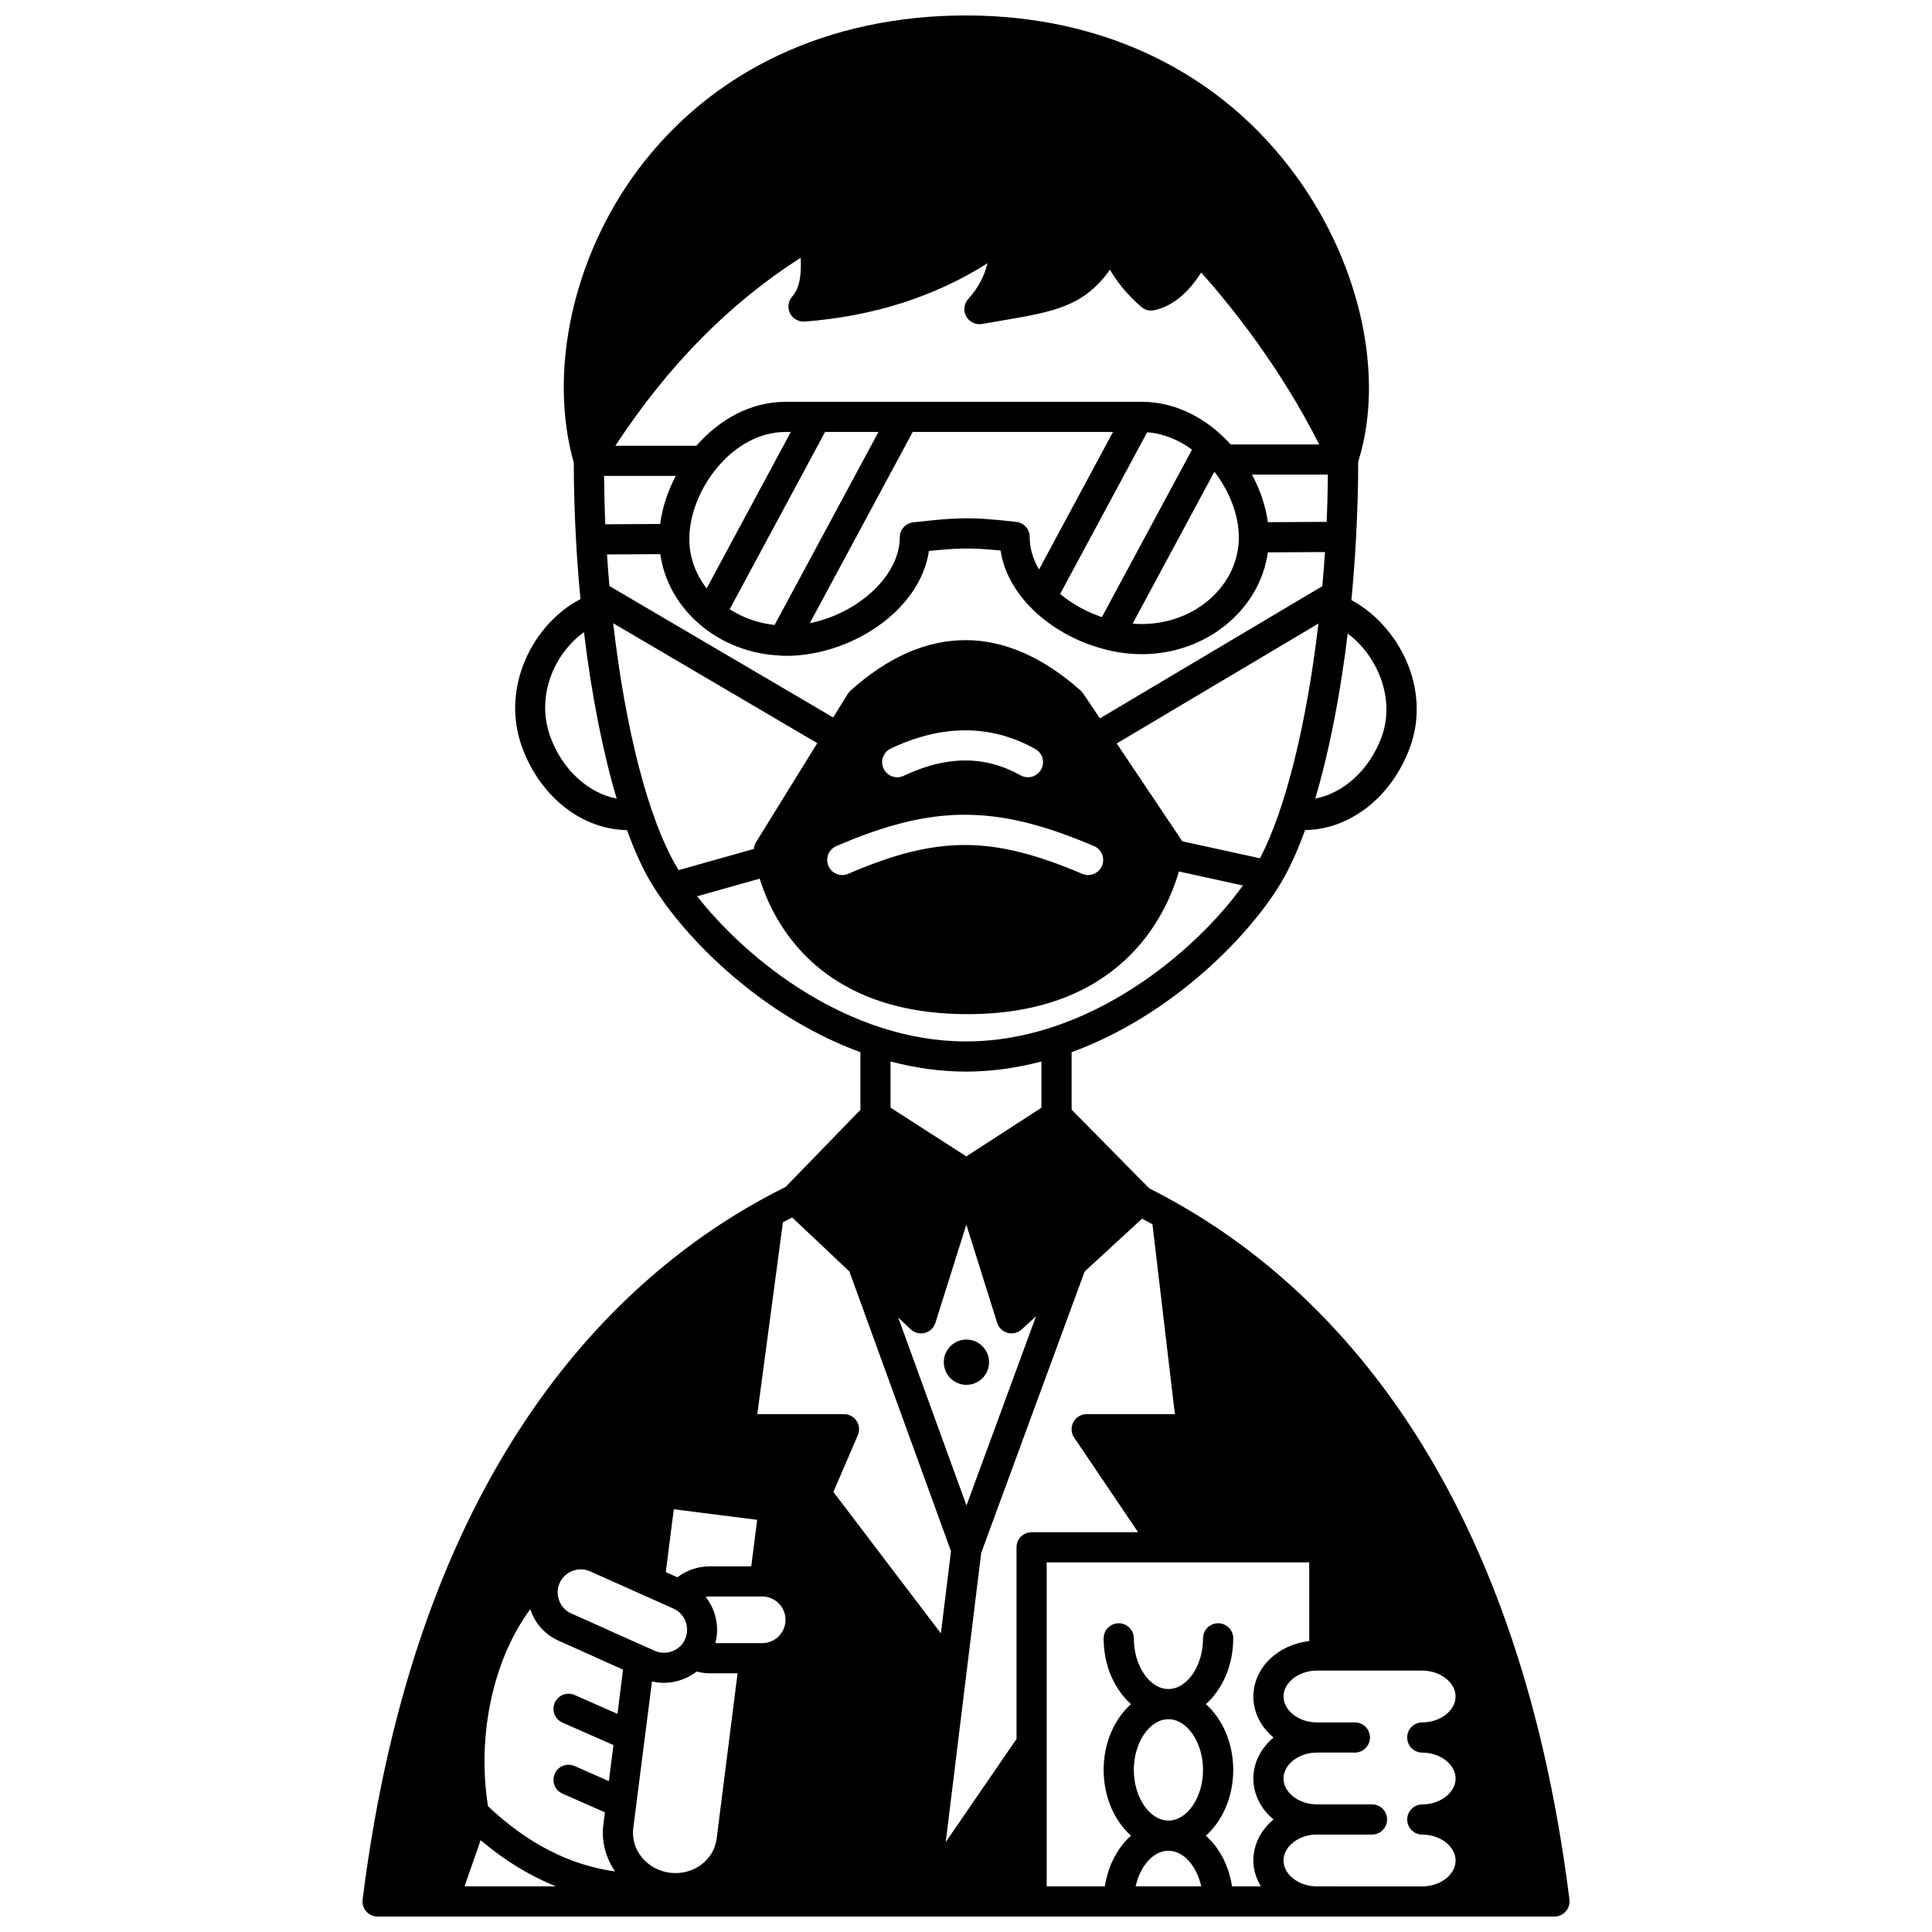 <?xml version="1.0" encoding="UTF-8"?>
<!-- Uploaded to: ICON Repo, www.iconrepo.com, Generator: ICON Repo Mixer Tools -->
<svg width="800px" height="800px" version="1.1" viewBox="144 144 512 512" xmlns="http://www.w3.org/2000/svg">
 <defs>
  <clipPath id="a">
   <path d="m240 148.09h320v503.81h-320z"/>
  </clipPath>
 </defs>
 <g clip-path="url(#a)">
  <path d="m455.11 462.41c-2.223-1.258-4.406-2.402-6.562-3.496l-20.559-20.84v-15.234c26.09-9.523 46.664-30.242 55.359-44.684 0.004-0.008 0.012-0.02 0.02-0.027 0.012-0.02 0.027-0.043 0.039-0.062 2.293-3.82 4.449-8.582 6.449-14.086 11.816-0.129 22.938-8.703 27.773-21.855 5.832-15.863-3.191-32.492-15.5-39.098 0.531-5.477 0.949-11.055 1.246-16.703 0-0.023 0.012-0.039 0.012-0.062 0-0.012-0.008-0.02-0.008-0.035 0.348-6.578 0.551-13.223 0.559-19.871 7.074-22.406 0.734-51.926-16.277-75.453-19.961-27.605-51.09-42.809-87.652-42.809-36.316 0-67.168 14.492-86.871 40.805-17.273 23.07-23.934 53.496-17.082 77.727 0.008 6.793 0.219 13.582 0.586 20.297 0 0.02-0.012 0.039-0.012 0.059 0 0.035 0.02 0.062 0.02 0.102 0.293 5.293 0.684 10.531 1.18 15.688-12.32 6.348-21.383 23.188-15.438 39.355 4.836 13.148 15.953 21.723 27.766 21.855 2 5.508 4.164 10.266 6.457 14.09 0.645 1.074 1.379 2.199 2.156 3.34 0.039 0.062 0.074 0.125 0.121 0.184 9.676 14.125 29.047 32.453 53.125 41.246v15.281l-19.82 20.422c-2.078 1.02-4.156 2.109-6.301 3.297-40.469 22.293-91.668 72.598-105.8 185.57-0.145 1.137 0.211 2.277 0.973 3.144 0.754 0.855 1.848 1.348 2.996 1.348h311.88c1.148 0 2.238-0.492 3-1.352 0.758-0.859 1.113-2.004 0.973-3.144-14.004-112.26-64.73-162.57-104.8-185zm22.793-90.953-20.68-4.527c-0.066-0.129-0.094-0.273-0.176-0.395l-17.105-25.512 53.453-31.77c-3.055 26.148-8.629 49.156-15.492 62.203zm-43.98-3.238c2.031 0.863 2.977 3.215 2.109 5.246-0.648 1.52-2.129 2.43-3.68 2.43-0.523 0-1.055-0.105-1.566-0.324-23.898-10.18-38.383-10.18-61.992-0.004-2.043 0.875-4.383-0.062-5.254-2.086-0.871-2.027 0.062-4.383 2.086-5.254 25.711-11.082 42.305-11.078 68.297-0.008zm-53.859-25.848c13.684-6.477 26.57-6.434 38.305 0.125 1.926 1.078 2.617 3.516 1.539 5.441-1.078 1.922-3.516 2.609-5.441 1.539-9.48-5.301-19.613-5.258-30.984 0.125-0.551 0.262-1.137 0.383-1.707 0.383-1.5 0-2.93-0.844-3.613-2.289-0.949-1.996-0.094-4.379 1.902-5.324zm55.418-7.996-4.43-6.606c-0.188-0.281-0.41-0.535-0.664-0.758-20.02-17.824-41.117-17.82-60.996 0.008-0.285 0.258-0.531 0.551-0.73 0.875l-3.859 6.242-59.301-34.836c-0.238-2.766-0.457-5.555-0.641-8.367l14.125-0.074c2.098 14.785 15.574 26.297 32.074 26.887 0.168 0.02 0.336 0.059 0.504 0.059 0.07 0 0.141-0.023 0.211-0.027 0.203 0.004 0.398 0.027 0.605 0.027 16.746 0 35.336-11.656 37.801-27.781 7.332-0.77 10.879-0.945 18.984-0.125 0.859 5.578 3.699 10.598 7.699 14.785 0.004 0.008 0.012 0.012 0.02 0.02 5.188 5.426 12.344 9.438 19.867 11.363 0.152 0.051 0.305 0.102 0.461 0.129 3.113 0.766 6.285 1.168 9.391 1.168 17.117 0 31.262-11.789 33.398-26.984l15.137-0.078c-0.199 3.039-0.441 6.051-0.707 9.039zm-108.8-47.793c0.148-12.797 11.449-28.109 25.473-28.109h1.422l-22.305 41.449c-2.852-3.66-4.543-8.082-4.594-12.855 0.004-0.09 0.051-0.164 0.047-0.25 0.004-0.082-0.039-0.152-0.043-0.234zm109.33 20.957c-4.059-1.379-7.898-3.492-11.062-6.133l23.051-42.836c4.348 0.309 8.395 2.004 11.895 4.594zm29.816-38.535c4.023 5.195 6.481 11.566 6.481 17.398 0 12.664-11.535 22.973-25.711 22.973-0.805 0-1.621-0.039-2.434-0.109zm-46.477 25.922c-1.551-2.66-2.473-5.566-2.473-8.645 0-2.031-1.523-3.742-3.543-3.973-12.734-1.461-16.109-1.094-27.312 0.117-2.031 0.219-3.57 1.93-3.57 3.973 0 10.18-11.07 20.18-23.848 22.754l27.273-50.68h53.082zm-70.074 14.699c-4.406-0.477-8.465-1.957-11.898-4.172l25.281-46.98h14.148zm160.84 29.738c-3.215 8.734-10.152 14.879-17.559 16.262 3.676-12.379 6.625-27.418 8.602-43.738 7.738 5.805 12.762 17.125 8.957 27.477zm-14.543-57.059-15.582 0.078c-0.574-4.262-2.031-8.574-4.207-12.602h20.117c-0.043 4.176-0.141 8.355-0.328 12.523zm-139.38-70.008c0.184 4.258-0.168 7.961-2.234 10.27-1.086 1.219-1.328 2.977-0.605 4.438 0.723 1.465 2.269 2.312 3.891 2.215 18.223-1.402 34.484-6.594 48.465-15.461-0.922 3.613-2.617 6.746-5.102 9.457-1.156 1.258-1.379 3.117-0.555 4.621 0.824 1.504 2.516 2.316 4.195 2.019l4.598-0.789c14.363-2.426 22.32-3.769 29.297-13.594 2.676 4.695 6.367 8.191 8.34 9.875 0.949 0.809 2.223 1.129 3.438 0.859 4.66-1.012 8.887-4.434 12.41-9.996 7.891 8.863 21.027 25.184 31.258 45.578h-23.441c-6.023-6.664-14.273-11.305-23.562-11.305l-94.441 0.004c-9.316 0-17.594 4.781-23.59 11.637h-21.48c13.926-21.203 30.062-37.629 49.121-49.828zm-33.105 57.816c-2.148 4.078-3.578 8.441-4.137 12.75l-14.539 0.078c-0.188-4.254-0.289-8.535-0.332-12.828l19.008 0.004zm-33.207 69.25c-4.019-10.938 1.094-22.242 8.879-27.828 1.98 16.449 4.953 31.621 8.664 44.098-7.398-1.379-14.332-7.543-17.543-16.27zm33.578 34.586c-7.66-12.766-13.754-36.898-16.957-64.781l54.082 31.773-16.277 26.336c-0.32 0.52-0.469 1.109-0.527 1.707l-19.914 5.602c-0.125-0.207-0.285-0.43-0.406-0.637zm5.285 7.574 16.582-4.668c3.789 12.223 16.152 35.906 55.074 35.906 40.461 0 52.594-25.969 56.02-37.809l16.965 3.715c-12.699 17.656-40.75 41.324-73.387 41.324-30.898 0-57.703-21.223-71.254-38.469zm71.344 68.934-20.09-12.918v-12.234c6.426 1.684 13.109 2.684 20 2.684 6.883 0 13.562-0.996 19.984-2.68v12.25zm18.473 42.367-18.434 50.145-18.086-49.797 3.289 3.106c0.75 0.707 1.738 1.086 2.746 1.086 0.336 0 0.672-0.043 1.008-0.129 1.332-0.348 2.391-1.355 2.809-2.668l8.195-26.027 8.164 26.023c0.41 1.305 1.461 2.312 2.781 2.664 0.34 0.094 0.688 0.137 1.031 0.137 0.992 0 1.961-0.367 2.707-1.059zm-96 51.148 22.094 2.797-1.566 12.332h-10.996c-3.141 0-6.137 1.035-8.582 2.894l-3.07-1.371zm-30.242 19.52c0.332-0.734 0.801-1.383 1.367-1.922 0.047-0.031 0.098-0.062 0.145-0.098 0.551-0.488 1.176-0.902 1.887-1.172 1.527-0.578 3.188-0.535 4.68 0.133l22.02 9.836 0.188 0.094c2.981 1.391 4.301 4.988 2.938 8.066-0.219 0.508-0.52 0.988-0.867 1.406-1.781 2.055-4.719 2.727-7.144 1.648-0.012-0.008-0.027-0.004-0.039-0.008l-2.371-1.059c-0.062-0.027-0.125-0.059-0.188-0.082l-9.934-4.441c-0.02-0.012-0.031-0.027-0.055-0.039l-9.578-4.285c-1.461-0.641-2.582-1.832-3.164-3.348-0.594-1.559-0.551-3.234 0.117-4.731zm-25.207 80.414 4.258-12.238c6.316 5.367 12.984 9.434 19.953 12.238zm40.516-45.711-11.348-5c-2.019-0.879-4.383 0.027-5.269 2.047-0.891 2.023 0.023 4.383 2.047 5.269l13.516 5.953-1.219 9.551-9.074-4c-2.019-0.879-4.383 0.027-5.269 2.047-0.891 2.023 0.023 4.383 2.047 5.269l11.242 4.953-0.398 3.125c-0.105 0.781-0.156 1.508-0.156 2.289 0 3.773 1.219 7.293 3.25 10.262-12.137-1.711-23.254-7.445-33.676-17.297-3.047-19.223 1.633-39.355 11.234-52.242 0.07 0.211 0.098 0.434 0.176 0.641 1.352 3.519 3.984 6.285 7.383 7.785l9.492 4.25c0.02 0.008 0.031 0.027 0.047 0.035l7.461 3.34zm26.297 33.055c-0.723 5.75-6.254 9.812-12.371 9.047-5.594-0.699-9.812-5.25-9.812-10.586 0-0.418 0.027-0.812 0.082-1.25l4.957-38.871c1.031 0.238 2.078 0.379 3.125 0.379 3.109 0 6.191-1.047 8.719-2.988 1.133 0.285 2.293 0.461 3.461 0.461h7.379zm12.086-51.801h-12.422c1.121-4.312 0.094-8.828-2.559-12.238 0.352-0.059 0.703-0.117 1.062-0.117h13.914c1.641 0 3.191 0.648 4.371 1.828 1.156 1.152 1.789 2.707 1.789 4.371 0 3.394-2.762 6.156-6.156 6.156zm18.844-40.066 6.477-15.043c0.531-1.234 0.406-2.656-0.332-3.777-0.738-1.125-1.996-1.801-3.34-1.801h-22.965l6.785-50.84c0.824-0.445 1.641-0.863 2.449-1.285l15.164 14.312 26.926 74.133-2.672 21.781zm48.535 14.672v50.785l-18.762 27.324 9.395-76.609 27.414-74.582 15.211-14c0.91 0.477 1.832 0.957 2.758 1.465l5.945 50.316h-23.371c-1.48 0-2.836 0.816-3.531 2.125-0.691 1.305-0.609 2.887 0.219 4.109l16.938 25.07h-28.219c-2.207 0-3.996 1.789-3.996 3.996zm31.562 89.852c1.199-5.391 4.676-9.438 8.691-9.438 4.019 0 7.496 4.047 8.695 9.438zm8.691-17.434c-4.973 0-9.172-6.148-9.172-13.43s4.199-13.43 9.172-13.43 9.172 6.148 9.172 13.43c0.004 7.281-4.195 13.43-9.172 13.43zm27.863-0.293c-3.289 2.715-5.356 6.582-5.356 10.863 0 2.488 0.766 4.797 1.992 6.863h-7.648c-0.84-5.531-3.387-10.289-6.93-13.434 4.375-3.887 7.254-10.234 7.254-17.43 0-7.191-2.879-13.543-7.254-17.43 4.375-3.891 7.254-10.234 7.254-17.434 0-2.211-1.793-4-4-4s-4 1.789-4 4c0 7.281-4.203 13.434-9.172 13.434s-9.172-6.152-9.172-13.434c0-2.211-1.793-4-4-4s-4 1.789-4 4c0 7.199 2.879 13.547 7.254 17.434-4.375 3.887-7.254 10.234-7.254 17.43 0 7.191 2.879 13.543 7.254 17.43-3.543 3.152-6.09 7.91-6.93 13.434h-15.414v-85.852h69.57v20.871c-8.316 0.895-14.801 7.098-14.801 14.68 0 4.277 2.062 8.145 5.356 10.859-3.289 2.715-5.356 6.582-5.356 10.859-0.004 4.277 2.059 8.145 5.352 10.855zm39.418-17.715c4.785 0 8.828 3.144 8.828 6.863s-4.043 6.863-8.828 6.863c-2.207 0-4 1.789-4 4 0 2.211 1.793 4 4 4 4.785 0 8.828 3.144 8.828 6.867 0 3.719-4.043 6.863-8.828 6.863l-25.973-0.012h-1.98c-4.785 0-8.828-3.144-8.828-6.863 0-3.723 4.043-6.867 8.828-6.867h14.621c2.207 0 4-1.789 4-4 0-2.211-1.793-4-4-4h-14.621c-4.785 0-8.828-3.144-8.828-6.863s4.043-6.863 8.828-6.863h10.086c2.207 0 4-1.789 4-4s-1.793-4-4-4h-10.086c-4.785 0-8.828-3.144-8.828-6.863s4.043-6.863 8.828-6.863h27.945c4.785 0 8.828 3.144 8.828 6.863s-4.043 6.863-8.828 6.863c-2.207 0-4 1.789-4 4 0.004 2.223 1.797 4.012 4.008 4.012z"/>
 </g>
 <path d="m406.11 505c0 3.312-2.688 5.996-6 5.996s-5.996-2.684-5.996-5.996 2.684-6 5.996-6 6 2.688 6 6"/>
</svg>